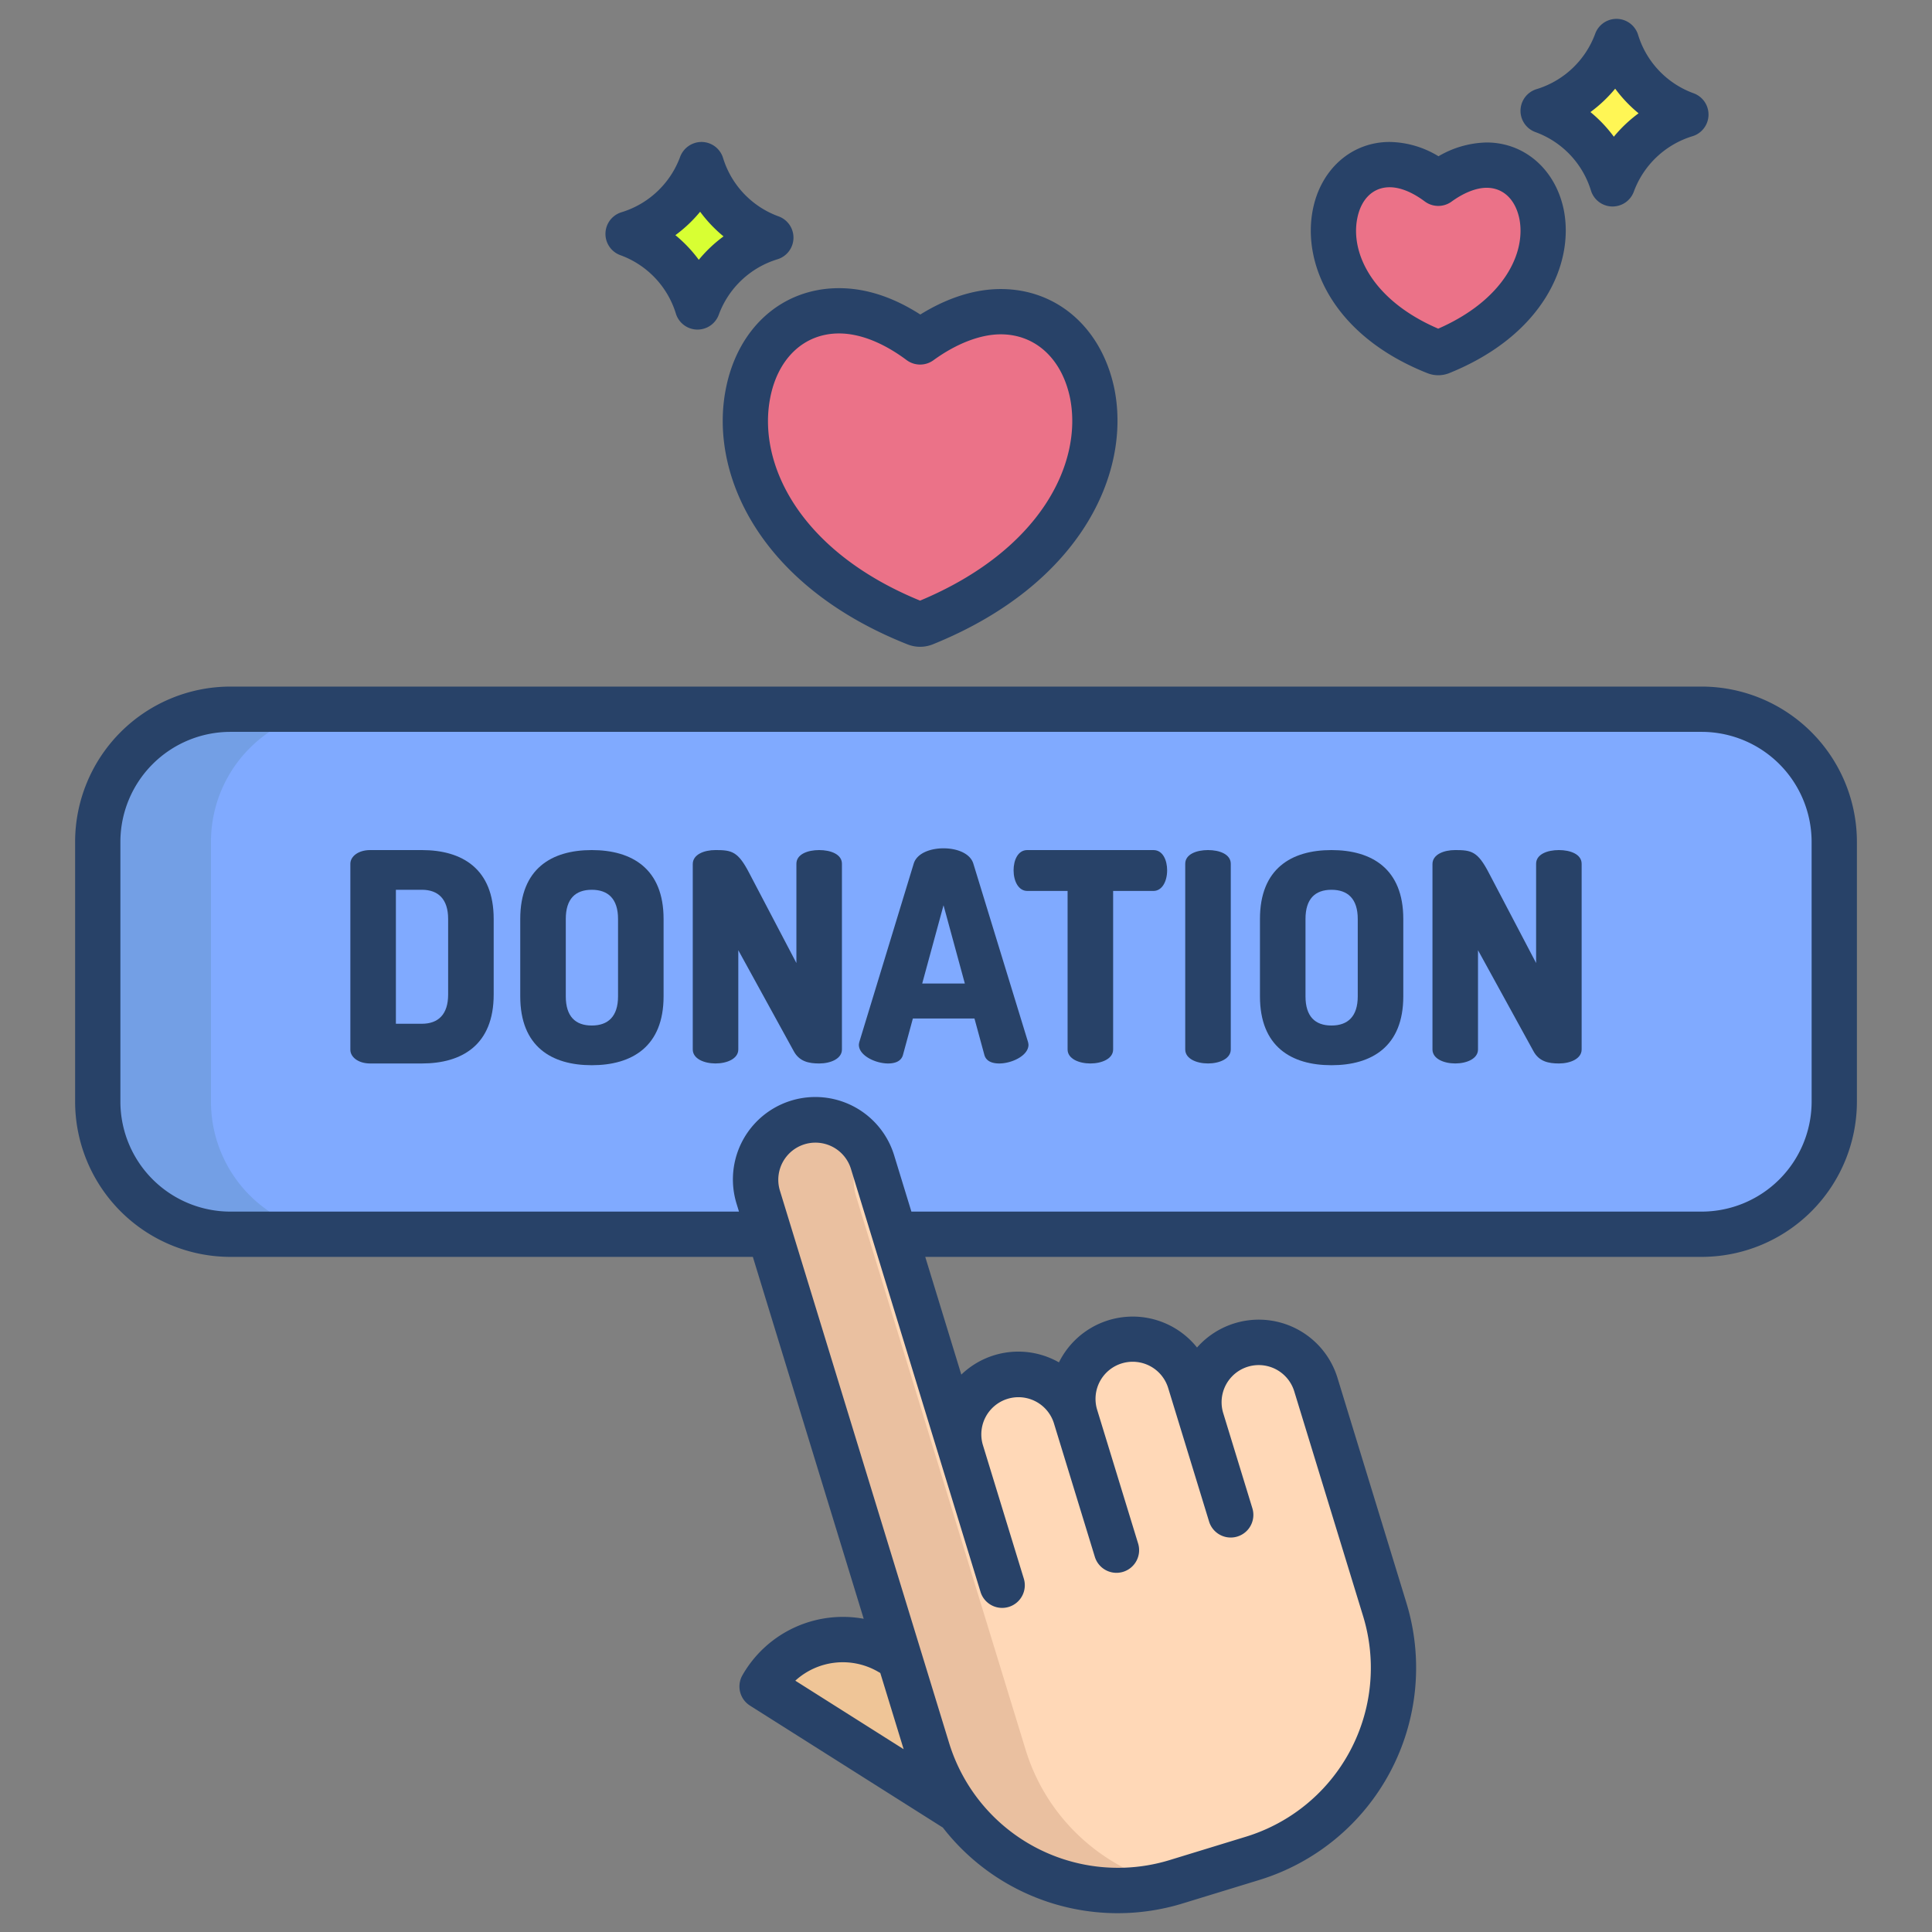 <?xml version="1.0" encoding="UTF-8" standalone="no"?><!-- icon666.com - MILLIONS OF FREE VECTOR ICONS --><svg width="1024" height="1024" id="Layer_1" viewBox="0 0 512 512" xmlns="http://www.w3.org/2000/svg" data-name="Layer 1"><rect x="0" y="0" width="512" height="512" fill="#808080" stroke="none"/><path d="m450.96 187.95h-389.92a35.134 35.134 0 0 0 -35.13 35.14v68.86a35.141 35.141 0 0 0 35.13 35.14h389.92a35.141 35.141 0 0 0 35.13-35.14v-68.86a35.134 35.134 0 0 0 -35.13-35.14z" fill="#80aaff"/><path d="m435.28 22.84a29.92 29.92 0 0 0 11.49 7.52 29.908 29.908 0 0 0 -19.42 18.36 29.856 29.856 0 0 0 -18.4-19.35 29.948 29.948 0 0 0 11.89-6.9 29.931 29.931 0 0 0 7.54-11.47 29.643 29.643 0 0 0 6.9 11.84z" fill="#fff655"/><path d="m408.55 56.86c2.3 11.85-5.02 27.66-26.69 36.44a1.82 1.82 0 0 1 -1.4 0c-21.6-8.57-28.99-24.45-26.69-36.44 1.54-8.08 7.18-13.24 14.5-13.24 4.11 0 8.5 1.67 12.89 4.95 4.32-3.14 8.78-4.81 12.82-4.81 7.32 0 12.96 5.16 14.57 13.1z" fill="#eb7288"/><path d="m289.48 104.43c3.83 19.75-8.36 46.11-44.48 60.74a2.923 2.923 0 0 1 -2.32 0c-36.01-14.28-48.32-40.76-44.48-60.74 2.55-13.47 11.96-22.06 24.15-22.06 6.85 0 14.17 2.78 21.49 8.24 7.2-5.22 14.63-8.01 21.37-8.01 12.19 0 21.6 8.59 24.27 21.83z" fill="#eb7288"/><path d="m192.78 55.46a29.956 29.956 0 0 0 11.5 7.52 29.923 29.923 0 0 0 -19.43 18.36 29.856 29.856 0 0 0 -18.4-19.35 29.908 29.908 0 0 0 19.43-18.37 29.643 29.643 0 0 0 6.9 11.84z" fill="#d8ff33"/><path d="m366.97 426.52-18.25-59.59a15.847 15.847 0 0 0 -30.47 8.7l-2.92-9.52a15.863 15.863 0 0 0 -15.14-11.2 15.664 15.664 0 0 0 -4.65.7 15.842 15.842 0 0 0 -10.51 19.79 15.85 15.85 0 0 0 -15.14-11.21 15.664 15.664 0 0 0 -4.65.7 15.844 15.844 0 0 0 -10.68 19.21l-23.34-76.18a15.845 15.845 0 1 0 -30.3 9.28l44.86 146.44a52.764 52.764 0 0 0 65.96 35.03l20.2-6.19a52.808 52.808 0 0 0 35.03-65.96z" fill="#ffd8b7"/><path d="m253.98 479.82-52.02-32.89a24.619 24.619 0 0 1 33.58-9.2l2.79 1.59 7.45 24.32a52.629 52.629 0 0 0 8.2 16.18z" fill="#efc597"/><path d="m55.91 291.95v-68.86a35.134 35.134 0 0 1 35.13-35.14h-30a35.134 35.134 0 0 0 -35.13 35.14v68.86a35.141 35.141 0 0 0 35.13 35.14h30a35.141 35.141 0 0 1 -35.13-35.14z" fill="#739fe5"/><path d="m279.98 479.82a52.629 52.629 0 0 1 -8.2-16.18l-44.86-146.44a15.8 15.8 0 0 1 2.157-13.681 15.842 15.842 0 0 0 -28.157 13.681l44.86 146.44a52.754 52.754 0 0 0 63.479 35.718 52.988 52.988 0 0 1 -29.279-19.538z" fill="#eac0a0"/><g fill="#284268"><path d="m450.956 181.952h-389.912a41.186 41.186 0 0 0 -41.139 41.14v68.856a41.186 41.186 0 0 0 41.139 41.139h138.469l29.378 95.906a30.657 30.657 0 0 0 -32.142 14.965 6 6 0 0 0 2 8.042l51.114 32.325a58.659 58.659 0 0 0 63.637 20.082l20.2-6.187a58.812 58.812 0 0 0 39.008-73.458l-18.252-59.587a21.819 21.819 0 0 0 -37.23-8.068 21.817 21.817 0 0 0 -36.594 3.935 21.777 21.777 0 0 0 -25.872 3.24l-9.56-31.195h205.756a41.186 41.186 0 0 0 41.144-41.139v-68.856a41.186 41.186 0 0 0 -41.144-41.14zm-240.193 263.448a18.654 18.654 0 0 1 21.8-2.456l.725.413 6.188 20.2zm49.059-23.616a6 6 0 1 0 11.473-3.513l-10.827-35.349a9.844 9.844 0 0 1 18.824-5.766l10.828 35.344a6 6 0 1 0 11.473-3.514l-3.843-12.546-6.984-22.8a9.844 9.844 0 1 1 18.824-5.768l10.827 35.348a6 6 0 1 0 11.474-3.514l-7.734-25.248a9.844 9.844 0 0 1 18.824-5.768l18.252 59.587a46.81 46.81 0 0 1 -31.048 58.469l-20.2 6.188a46.811 46.811 0 0 1 -58.47-31.048l-44.856-146.442a9.844 9.844 0 0 1 18.824-5.765zm220.278-129.836a29.172 29.172 0 0 1 -29.139 29.139h-209.433l-4.571-14.922a21.843 21.843 0 1 0 -41.771 12.794l.651 2.128h-134.793a29.172 29.172 0 0 1 -29.139-29.139v-68.856a29.173 29.173 0 0 1 29.139-29.14h389.912a29.173 29.173 0 0 1 29.139 29.14z"/><path d="m111.8 225.278h-13.693c-3.171 0-5.26 1.7-5.26 3.636v49.28c0 1.934 2.089 3.636 5.26 3.636h13.693c10.676 0 19.031-4.951 19.031-18.258v-20.036c.001-13.307-8.354-18.258-19.031-18.258zm6.962 38.294c0 5.261-2.63 7.737-6.962 7.737h-6.885v-35.509h6.885c4.332 0 6.962 2.475 6.962 7.736z"/><path d="m156.825 225.278c-10.676 0-18.954 4.951-18.954 18.258v20.5c0 13.306 8.278 18.257 18.954 18.257s19.031-4.951 19.031-18.257v-20.5c0-13.307-8.356-18.258-19.031-18.258zm6.963 38.759c0 5.338-2.631 7.736-6.963 7.736s-6.886-2.4-6.886-7.736v-20.5c0-5.338 2.554-7.736 6.886-7.736s6.963 2.4 6.963 7.736z"/><path d="m217.089 225.278c-3.017 0-6.034 1.083-6.034 3.636v26.3l-12.533-23.906c-2.94-5.647-4.564-6.034-8.9-6.034-3.017 0-6.034 1.16-6.034 3.714v49.125c0 2.475 3.017 3.713 6.034 3.713s6.035-1.238 6.035-3.713v-26.3l14.7 26.768c1.47 2.707 3.946 3.249 6.731 3.249 3.017 0 6.034-1.238 6.034-3.713v-49.2c.001-2.556-3.016-3.639-6.033-3.639z"/><path d="m257.935 228.837c-.852-2.708-4.332-4.023-7.891-4.023s-7.04 1.315-7.891 4.023l-14.389 47.191a3.94 3.94 0 0 0 -.155.851c0 2.862 4.41 4.951 7.736 4.951 1.934 0 3.481-.619 3.946-2.243l2.63-9.671h16.323l2.631 9.671c.464 1.624 2.011 2.243 3.945 2.243 3.326 0 7.736-2.089 7.736-4.951a3.94 3.94 0 0 0 -.155-.851zm-13.539 31.8 5.648-20.734 5.647 20.734z"/><path d="m305.667 225.278h-33.421c-2.553 0-3.636 2.785-3.636 5.338 0 2.941 1.315 5.493 3.636 5.493h10.676v42.008c0 2.475 3.017 3.713 6.035 3.713s6.034-1.238 6.034-3.713v-42.008h10.676c2.32 0 3.636-2.552 3.636-5.493-.003-2.553-1.083-5.338-3.636-5.338z"/><path d="m320.132 225.278c-3.017 0-6.034 1.083-6.034 3.636v49.2c0 2.475 3.017 3.713 6.034 3.713s6.035-1.238 6.035-3.713v-49.2c0-2.553-3.018-3.636-6.035-3.636z"/><path d="m352.855 225.278c-10.675 0-18.953 4.951-18.953 18.258v20.5c0 13.306 8.278 18.257 18.953 18.257s19.032-4.951 19.032-18.257v-20.5c0-13.307-8.355-18.258-19.032-18.258zm6.963 38.759c0 5.338-2.63 7.736-6.963 7.736s-6.885-2.4-6.885-7.736v-20.5c0-5.338 2.553-7.736 6.885-7.736s6.963 2.4 6.963 7.736z"/><path d="m413.12 225.278c-3.017 0-6.035 1.083-6.035 3.636v26.3l-12.532-23.906c-2.94-5.647-4.565-6.034-8.9-6.034-3.017 0-6.034 1.16-6.034 3.714v49.125c0 2.475 3.017 3.713 6.034 3.713s6.034-1.238 6.034-3.713v-26.3l14.7 26.768c1.47 2.707 3.945 3.249 6.731 3.249 3.017 0 6.034-1.238 6.034-3.713v-49.2c.002-2.556-3.015-3.639-6.032-3.639z"/><path d="m240.464 170.752c.1.041.209.079.315.115a8.932 8.932 0 0 0 6.12 0c.12-.04.237-.083.353-.131 39.2-15.881 52.415-45.318 48.12-67.445l-.009-.043c-3.263-16.188-15.103-26.648-30.155-26.648-6.878 0-14.178 2.322-21.317 6.751-7.222-4.637-14.451-6.984-21.538-6.984-15.151 0-26.948 10.578-30.05 26.936-4.29 22.359 8.938 51.886 48.161 67.449zm-36.374-65.2c2.011-10.6 9.008-17.185 18.263-17.185 5.522 0 11.711 2.44 17.9 7.055a6 6 0 0 0 7.113.047c6.1-4.43 12.44-6.869 17.845-6.869 9.219 0 16.263 6.511 18.387 17 3.309 17.106-7.738 40.186-39.768 53.572-32.03-13.116-43.064-36.293-39.74-53.62z"/><path d="m206.021 68.717a6 6 0 0 0 .3-11.383 23.934 23.934 0 0 1 -14.7-15.46 6 6 0 0 0 -5.577-4.252 6.065 6.065 0 0 0 -5.8 3.941 24.036 24.036 0 0 1 -15.535 14.682 6 6 0 0 0 -.3 11.383 23.935 23.935 0 0 1 14.7 15.46 6 6 0 0 0 5.577 4.252h.164a6 6 0 0 0 5.636-3.944 24.036 24.036 0 0 1 15.535-14.679zm-20.835.131a36.236 36.236 0 0 0 -6.2-6.529 36.336 36.336 0 0 0 6.557-6.205 36.241 36.241 0 0 0 6.2 6.53 36.3 36.3 0 0 0 -6.557 6.204z"/><path d="m378.25 98.882c.107.042.214.081.324.117a7.741 7.741 0 0 0 5.168 0c.124-.041.247-.086.368-.136 24.79-10.04 33.09-28.904 30.326-43.146l-.009-.043c-2.162-10.715-10.378-17.914-20.445-17.914a26.2 26.2 0 0 0 -12.768 3.649 25.557 25.557 0 0 0 -12.945-3.789c-10.14 0-18.334 7.283-20.388 18.109-2.759 14.387 5.56 33.309 30.369 43.153zm-18.581-40.9c.993-5.234 4.207-8.359 8.6-8.359 2.793 0 6.009 1.3 9.3 3.756a6 6 0 0 0 7.113.048c3.255-2.363 6.557-3.664 9.3-3.664 4.383 0 7.626 3.089 8.678 8.265 1.762 9.146-4.251 21.52-21.516 29.071-17.256-7.41-23.254-19.845-21.475-29.12z"/><path d="m434.12 9.254a6 6 0 0 0 -11.377-.311 24.036 24.036 0 0 1 -15.535 14.682 6 6 0 0 0 -.3 11.383 23.937 23.937 0 0 1 14.7 15.461 6 6 0 0 0 5.577 4.252h.164a6 6 0 0 0 5.636-3.944 24.04 24.04 0 0 1 15.533-14.677 6 6 0 0 0 .3-11.383 23.934 23.934 0 0 1 -14.698-15.463zm-6.437 26.975a36.175 36.175 0 0 0 -6.2-6.53 36.367 36.367 0 0 0 6.557-6.2 36.2 36.2 0 0 0 6.2 6.528 36.309 36.309 0 0 0 -6.557 6.202z"/></g></svg>
